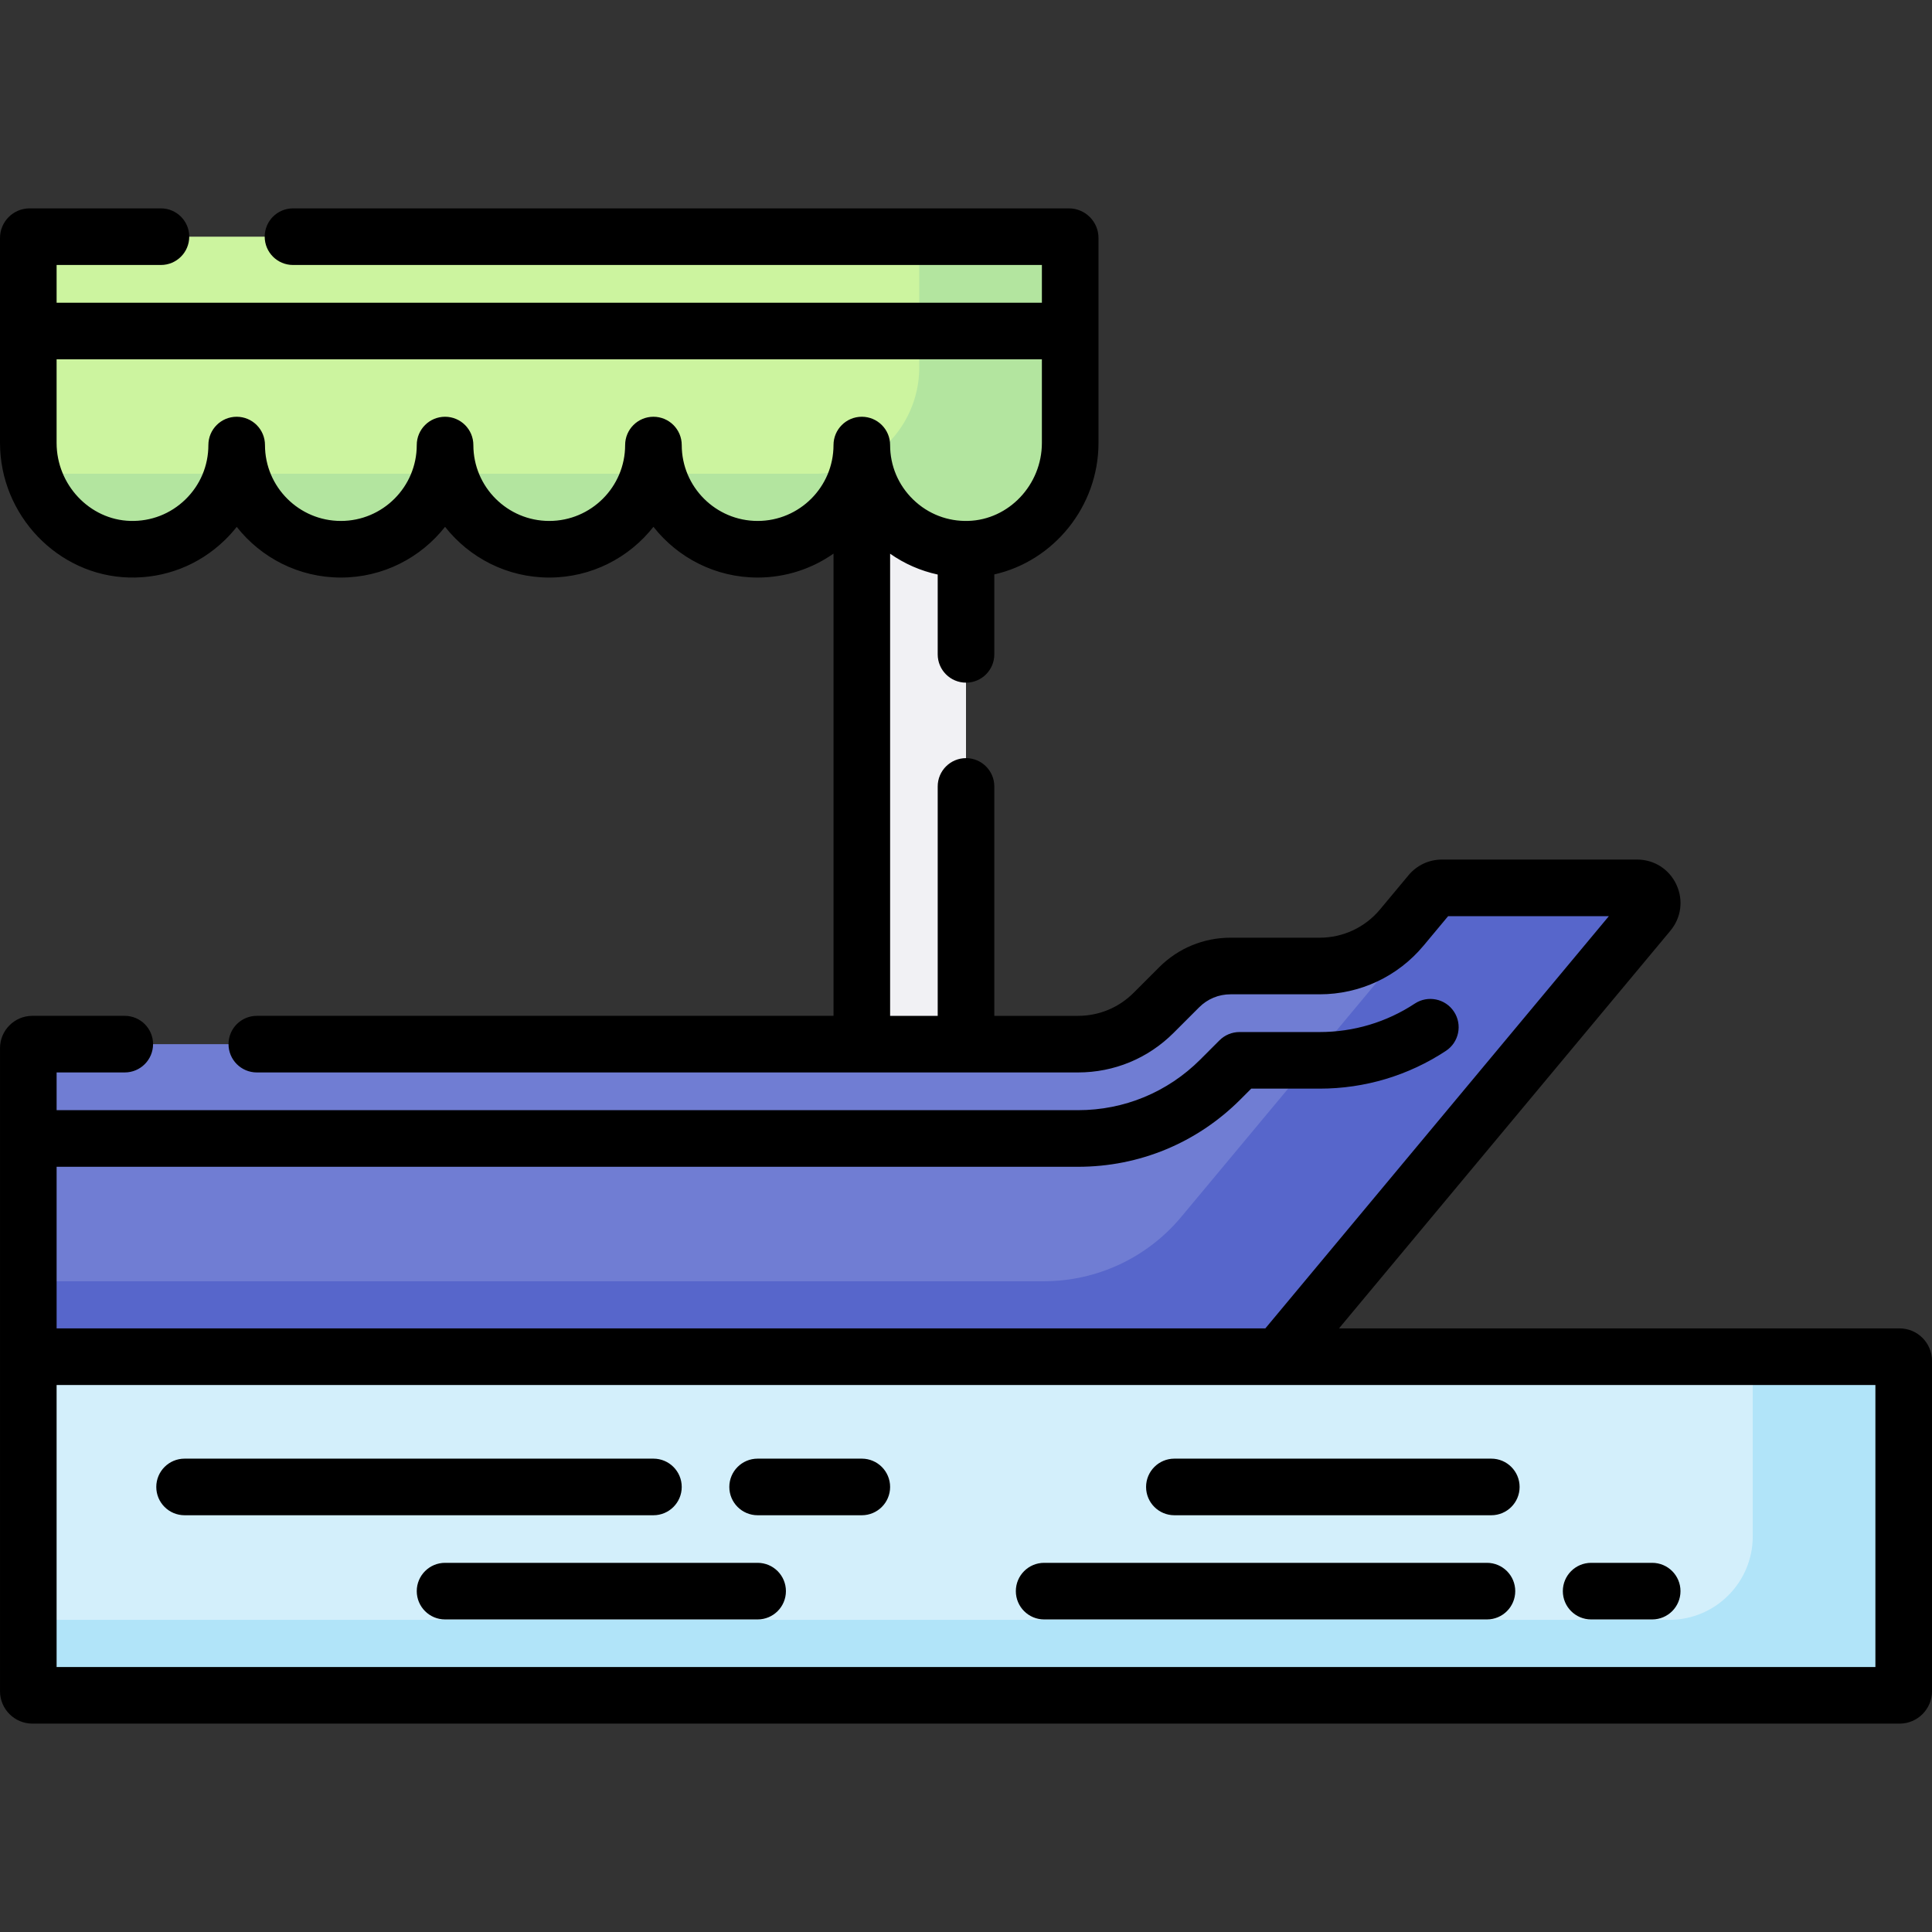 <svg id="Capa_1" enable-background="new 0 0 512 512" height="512" viewBox="0 0 512 512" width="512" xmlns="http://www.w3.org/2000/svg"><rect x="0" y="0" width="512" height="512" fill="#333333" stroke="none"/><g><path d="m7.5 359.541h495.915c.599 0 1.085.486 1.085 1.085v87.566c0 .599-.486 1.085-1.085 1.085h-494.83c-.599 0-1.085-.486-1.085-1.085z" fill="#d3effb"/><path d="m503.415 359.541h-38.915v47.601c0 12.225-9.911 22.136-22.136 22.136h-434.864v18.915c0 .599.486 1.085 1.085 1.085h494.829c.599 0 1.085-.486 1.085-1.085v-87.566c.001-.6-.485-1.086-1.084-1.086z" fill="#b1e4f9"/><path d="m379.051 236.73-7.566 9.079c-5.381 6.457-13.352 10.191-21.758 10.191h-23.624c-5.108 0-10.007 2.029-13.619 5.641l-6.772 6.772c-5.312 5.312-12.516 8.296-20.027 8.296h-277.117c-.59 0-1.068.478-1.068 1.068v81.765h331.333l98.078-117.693c2.17-2.604.318-6.557-3.071-6.557h-51.718c-1.186-.001-2.311.526-3.071 1.438z" fill="#707dd3"/><path d="m433.84 235.291h-48.132l-72.678 87.214c-8.996 10.795-22.322 17.036-36.373 17.036h-269.157v20h331.333l98.078-117.694c2.17-2.603.318-6.556-3.071-6.556z" fill="#5766cb"/><path d="m62.722 117.944c0 15.249 12.362 27.611 27.611 27.611s27.611-12.362 27.611-27.611c0 15.249 12.362 27.611 27.611 27.611s27.611-12.362 27.611-27.611c0 15.249 12.362 27.611 27.611 27.611s27.611-12.362 27.611-27.611c0 15.507 12.783 28.028 28.387 27.6 15.039-.412 26.835-13.13 26.835-28.175v-54.308c0-.187-.152-.339-.339-.339h-275.432c-.187 0-.339.152-.339.339v54.309c0 15.045 11.796 27.762 26.835 28.175 15.604.428 28.387-12.094 28.387-27.601z" fill="#ccf49f"/><g fill="#b3e59f"><path d="m8.695 125.545c3.357 11.218 13.429 19.665 25.64 20 12.951.355 23.959-8.211 27.327-20z"/><path d="m63.782 125.545c3.301 11.553 13.939 20.011 26.552 20.011s23.251-8.457 26.552-20.011z"/><path d="m283.273 62.722h-39.661v34.648c0 10.718-5.987 20.255-14.868 25.003 2.159 13.39 13.947 23.558 28.033 23.172 15.039-.412 26.835-13.13 26.835-28.175v-54.309c-.001-.187-.153-.339-.339-.339z"/><path d="m119.004 125.545c3.301 11.553 13.938 20.011 26.552 20.011s23.251-8.457 26.552-20.011z"/><path d="m216.776 125.545h-42.55c3.301 11.553 13.938 20.011 26.552 20.011 13.603 0 24.907-9.836 27.19-22.784-3.391 1.675-7.176 2.663-11.192 2.773z"/></g><path d="m228.389 117.944v158.764h27.611v-131.152c-15.249 0-27.611-12.362-27.611-27.612z" fill="#f1f1f4"/><path d="m503.415 352.042h-148.569l87.827-105.392c2.887-3.464 3.493-8.153 1.58-12.237s-5.902-6.621-10.412-6.621h-51.718c-3.421 0-6.64 1.507-8.833 4.137l-7.565 9.079c-3.969 4.762-9.799 7.493-15.997 7.493h-23.625c-7.148 0-13.868 2.784-18.922 7.838l-6.771 6.771c-3.933 3.933-9.162 6.099-14.724 6.099h-22.186v-60.796c0-4.142-3.358-7.5-7.5-7.5s-7.5 3.358-7.5 7.5v60.796h-12.611v-122.472c3.812 2.677 8.084 4.544 12.611 5.522v21.153c0 4.142 3.358 7.5 7.5 7.5s7.5-3.358 7.5-7.5v-21.184c15.712-3.536 27.611-17.972 27.611-34.857v-54.31c0-4.322-3.517-7.838-7.839-7.838h-205.625c-4.142 0-7.5 3.358-7.5 7.5s3.358 7.5 7.5 7.5h198.464v10h-261.111v-10h27.647c4.142 0 7.5-3.358 7.5-7.5s-3.358-7.5-7.5-7.5h-34.809c-4.322-.001-7.838 3.515-7.838 7.838v54.31c0 19.153 15.311 35.156 34.129 35.672 9.423.263 18.517-3.171 25.465-9.931 1.132-1.102 2.18-2.265 3.142-3.483 6.434 8.172 16.413 13.428 27.598 13.428 11.191 0 21.177-5.264 27.611-13.445 6.434 8.181 16.42 13.445 27.611 13.445s21.177-5.264 27.611-13.445c6.434 8.181 16.42 13.445 27.611 13.445 7.475 0 14.411-2.348 20.111-6.345v122.497h-152.83c-4.142 0-7.5 3.358-7.5 7.5s3.358 7.5 7.5 7.5h217.626c9.569 0 18.565-3.726 25.331-10.492l6.771-6.771c2.221-2.221 5.174-3.444 8.315-3.444h23.625c10.663 0 20.693-4.698 27.52-12.89l6.516-7.819h42.6l-91.042 109.25h-320.321v-42.833h270.685c16.247 0 31.521-6.327 43.008-17.814l2.894-2.894h18.14c11.951 0 23.52-3.462 33.455-10.013 3.458-2.28 4.413-6.932 2.133-10.39s-6.932-4.413-10.39-2.133c-7.477 4.93-16.19 7.536-25.198 7.536h-21.247c-1.989 0-3.897.79-5.303 2.197l-5.09 5.09c-8.655 8.655-20.162 13.421-32.402 13.421h-270.685v-10h18.059c4.142 0 7.5-3.358 7.5-7.5s-3.358-7.5-7.5-7.5h-24.491c-4.724 0-8.568 3.844-8.568 8.568v170.416c0 4.734 3.852 8.585 8.585 8.585h494.829c4.734 0 8.585-3.852 8.585-8.585v-87.566c.001-4.735-3.851-8.586-8.584-8.586zm-302.637-213.986c-11.089 0-20.111-9.022-20.111-20.111 0-4.142-3.358-7.5-7.5-7.5s-7.5 3.358-7.5 7.5c0 11.089-9.021 20.111-20.111 20.111s-20.111-9.022-20.111-20.111c0-4.142-3.358-7.5-7.5-7.5s-7.5 3.358-7.5 7.5c0 11.089-9.021 20.111-20.111 20.111s-20.111-9.022-20.111-20.111c0-4.142-3.358-7.5-7.5-7.5s-7.5 3.358-7.5 7.5c0 5.477-2.162 10.596-6.088 14.416-3.924 3.818-9.108 5.836-14.593 5.688-10.776-.297-19.542-9.573-19.542-20.679v-22.148h261.111v22.148c0 11.106-8.766 20.382-19.541 20.678-5.315.154-10.548-1.752-14.593-5.688-3.926-3.82-6.088-8.939-6.088-14.416 0-4.142-3.358-7.5-7.5-7.5s-7.5 3.358-7.5 7.5c0 11.09-9.022 20.112-20.111 20.112zm296.222 303.722h-482v-74.736h482z"/><path d="m48.917 401.556h124.25c4.142 0 7.5-3.358 7.5-7.5s-3.358-7.5-7.5-7.5h-124.25c-4.142 0-7.5 3.358-7.5 7.5s3.357 7.5 7.5 7.5z"/><path d="m200.778 401.556h27.611c4.142 0 7.5-3.358 7.5-7.5s-3.358-7.5-7.5-7.5h-27.611c-4.142 0-7.5 3.358-7.5 7.5s3.358 7.5 7.5 7.5z"/><path d="m421.667 429.167h16.179c4.142 0 7.5-3.358 7.5-7.5s-3.358-7.5-7.5-7.5h-16.179c-4.142 0-7.5 3.358-7.5 7.5s3.357 7.5 7.5 7.5z"/><path d="m276.708 429.167h117.347c4.142 0 7.5-3.358 7.5-7.5s-3.358-7.5-7.5-7.5h-117.347c-4.142 0-7.5 3.358-7.5 7.5s3.358 7.5 7.5 7.5z"/><path d="m311.222 401.556h83.989c4.142 0 7.5-3.358 7.5-7.5s-3.358-7.5-7.5-7.5h-83.989c-4.142 0-7.5 3.358-7.5 7.5s3.358 7.5 7.5 7.5z"/><path d="m200.778 414.167h-82.833c-4.142 0-7.5 3.358-7.5 7.5s3.358 7.5 7.5 7.5h82.833c4.142 0 7.5-3.358 7.5-7.5s-3.358-7.5-7.5-7.5z"/></g></svg>